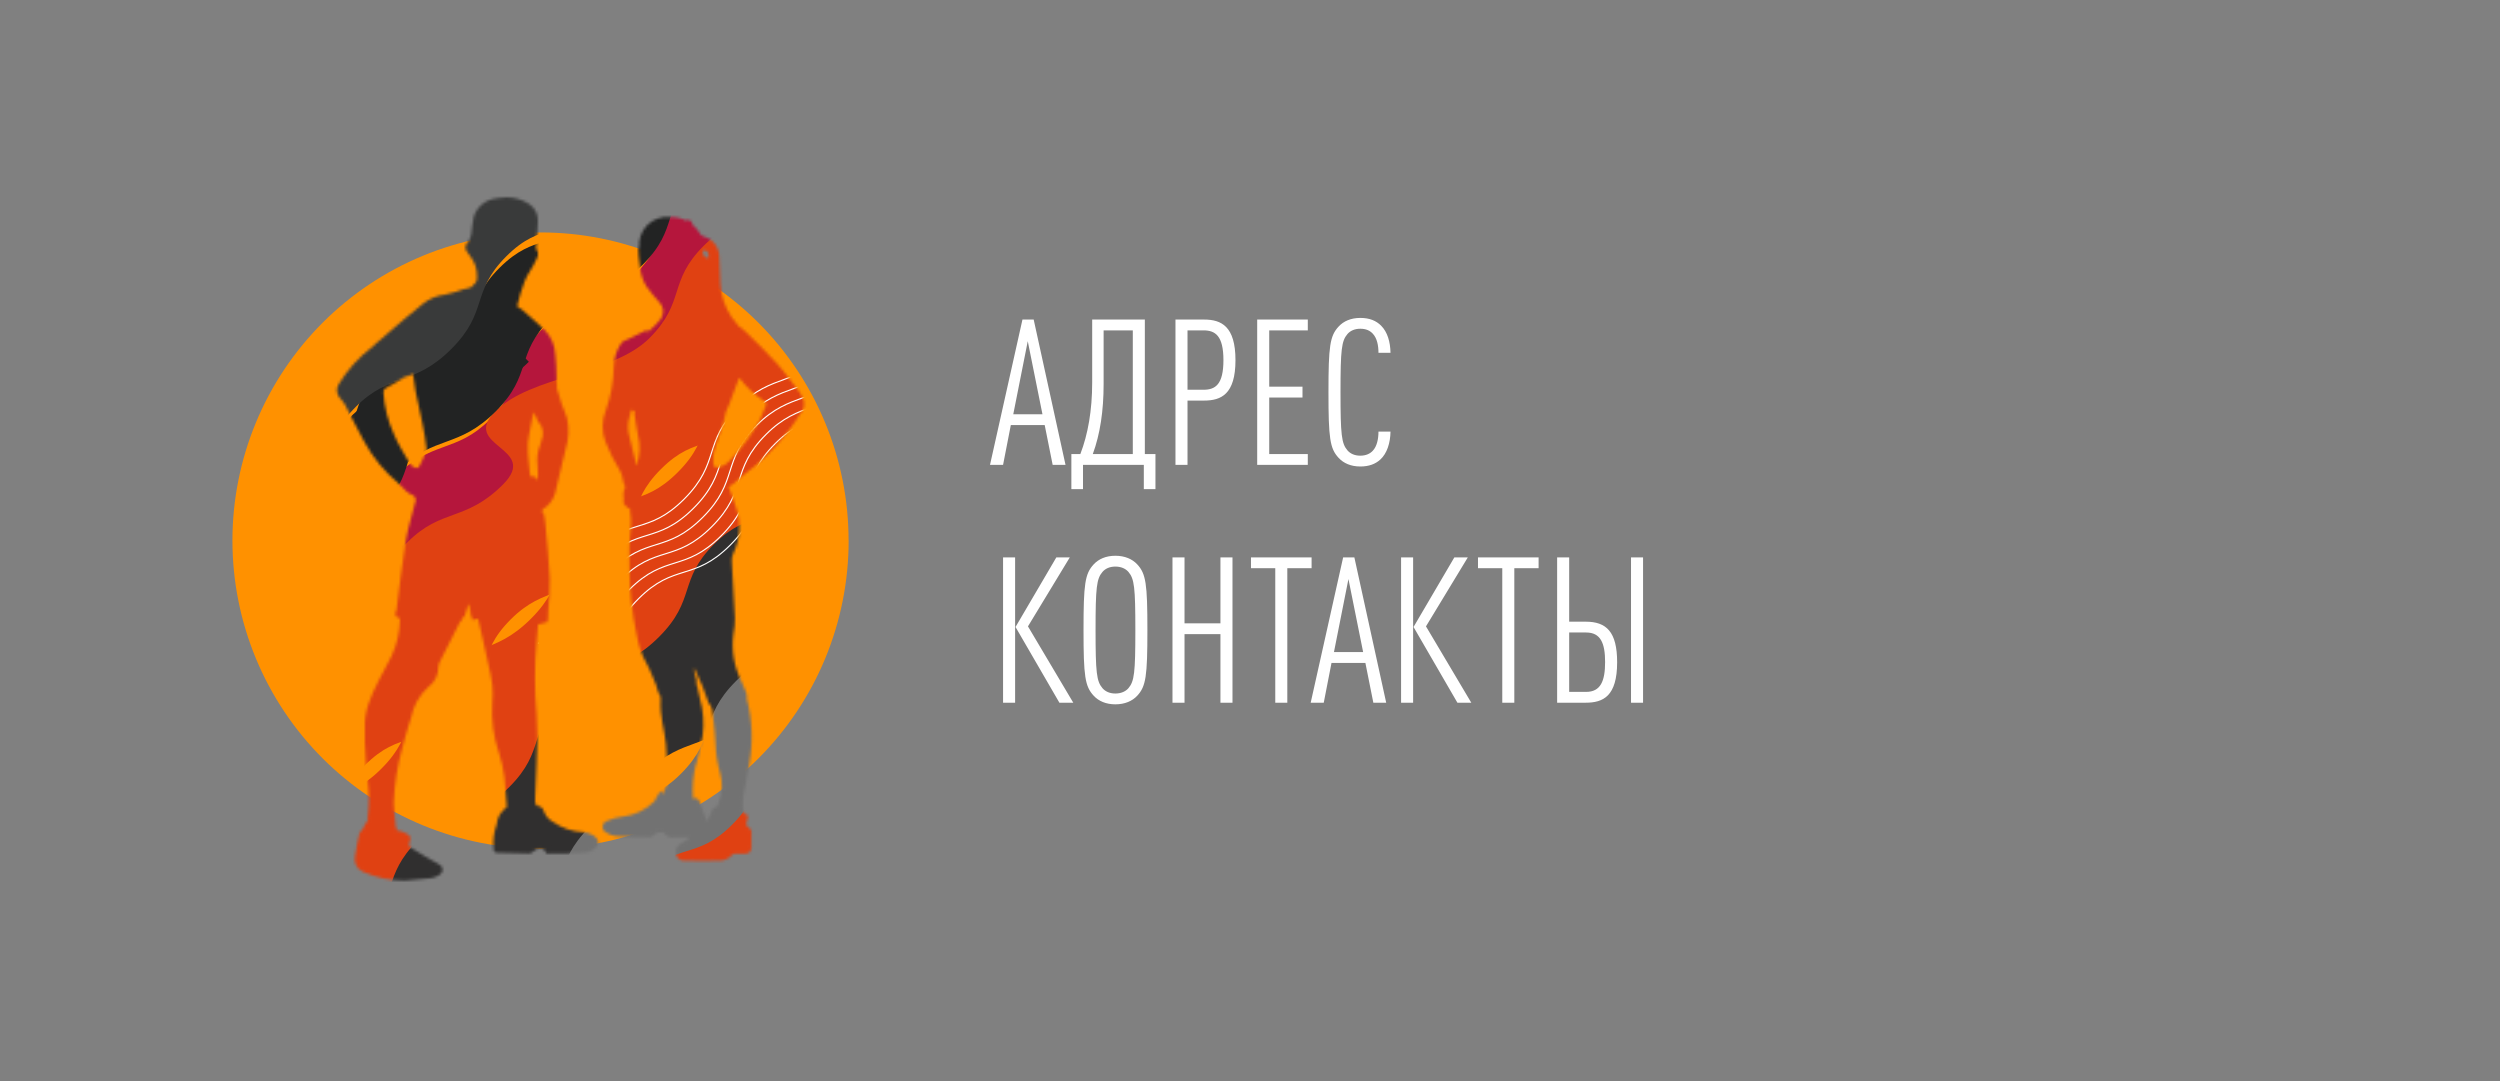 <?xml version="1.0" encoding="UTF-8"?> <svg xmlns="http://www.w3.org/2000/svg" width="925" height="400" viewBox="0 0 925 400" fill="none"><rect x="0" y="0" width="925" height="400" fill="#808080" stroke="none"/> <g clip-path="url(#clip0_21_190)"> <path d="M314 200.012C314 214.983 311.052 229.808 305.324 243.639C299.596 257.47 291.2 270.037 280.616 280.622C270.032 291.208 257.467 299.603 243.639 305.33C229.811 311.057 214.991 314.003 200.025 314C185.055 314.006 170.231 311.063 156.399 305.338C142.567 299.613 129.997 291.218 119.409 280.633C108.82 270.048 100.42 257.48 94.688 243.647C88.955 229.814 86.003 214.987 86 200.012C86 185.038 88.949 170.21 94.678 156.376C100.408 142.542 108.805 129.972 119.391 119.385C129.978 108.797 142.545 100.4 156.376 94.672C170.207 88.943 185.03 85.997 200 86C230.228 86 259.218 98.012 280.593 119.393C301.967 140.775 313.975 169.774 313.975 200.012" fill="#FF9100"></path> <mask id="mask0_21_190" style="mask-type:luminance" maskUnits="userSpaceOnUse" x="124" y="73" width="174" height="253"> <path d="M257.658 282.658C258.494 279.15 259.328 275.671 259.969 272.136C260.555 267.577 260.214 262.948 258.967 258.524C258.716 257.327 258.466 256.13 258.159 254.85C258.113 254.294 257.952 253.754 257.686 253.263C257.836 252.155 257.672 251.027 257.213 250.007C256.893 249.048 256.77 248.035 256.851 247.028C259.016 251.452 260.876 256.018 262.418 260.695H262.892C262.92 261.215 263.093 261.717 263.392 262.143C263.643 263.896 263.921 265.567 264.088 267.292C264.367 269.853 264.645 272.414 264.756 275.031C264.877 278.798 265.456 282.537 266.482 286.165C267.441 289.624 267.276 293.3 266.009 296.659C265.675 297.633 265.647 298.802 264.116 298.913C263.726 298.913 263.42 299.943 263.142 300.528C262.641 301.586 262.168 302.699 261.611 303.952C260.637 301.335 259.774 299.025 258.827 296.687C258.78 296.433 258.673 296.194 258.515 295.989C258.357 295.784 258.154 295.619 257.92 295.508C257.687 295.397 257.431 295.342 257.173 295.349C256.914 295.355 256.661 295.423 256.434 295.545C256.082 291.191 256.449 286.809 257.519 282.574M235.251 171.232C234.499 168.143 233.831 165.053 232.996 162.047C232.146 159.376 232.146 156.506 232.996 153.835C233.28 153.166 233.422 152.446 233.414 151.72L234.11 151.859C234.405 151.843 234.697 151.921 234.945 152.082C234.8 152.274 234.722 152.509 234.722 152.75C235.028 155.533 235.585 158.317 236.03 160.961C237.047 164.685 236.842 168.636 235.446 172.235C235.269 171.891 235.111 171.538 234.973 171.177M263.977 171.845C263.677 169.595 263.954 167.305 264.784 165.192C265.786 162.409 266.705 159.625 267.568 156.674C267.957 155.283 268.236 153.891 268.57 152.36C269.06 151.471 269.47 150.539 269.795 149.576C270.992 146.32 272.189 143.119 273.413 139.918C273.497 139.906 273.581 139.906 273.664 139.918C276.19 143.275 279.29 146.159 282.822 148.435C282.98 148.537 283.116 148.669 283.223 148.823C283.329 148.978 283.404 149.152 283.443 149.336C283.482 149.52 283.484 149.71 283.449 149.894C283.414 150.079 283.343 150.255 283.239 150.411C282.627 152.082 281.931 153.752 281.179 155.311C278.194 160.915 274.395 166.046 269.906 170.536C268.792 171.824 267.25 172.665 265.564 172.903H265.063C264.311 172.903 264.033 172.513 263.921 171.678M260.108 92.57C261.834 92.57 262.557 93.683 262.029 95.659C260.665 94.963 259.579 94.267 260.108 92.57ZM236.142 91.595C236.142 93.766 236.448 95.91 236.726 98.081C236.873 100.866 237.705 103.572 239.148 105.958C240.668 108.026 242.294 110.015 244.019 111.915C244.739 112.632 245.202 113.565 245.338 114.571C245.474 115.578 245.274 116.601 244.771 117.482C244.771 117.649 244.576 117.872 244.437 118.067C243.097 119.759 241.575 121.299 239.899 122.66L238.87 123.495C239.287 122.938 239.677 122.381 240.094 121.769C236.726 123.355 233.692 124.775 230.686 126.25C230.222 126.518 229.845 126.915 229.6 127.392C228.043 129.832 227.187 132.653 227.123 135.547C227.012 141.168 225.987 146.734 224.089 152.026C222.601 155.733 222.601 159.871 224.089 163.578C225.501 167.214 227.253 170.709 229.322 174.016C230.602 175.964 230.24 178.275 231.382 180.195C231.382 180.362 231.215 180.641 231.103 180.836C230.185 182.506 231.103 184.315 230.714 186.041C230.714 186.514 231.66 187.238 232.217 187.822C232.509 188.044 232.827 188.231 233.163 188.379C233.121 188.786 233.121 189.197 233.163 189.604C234.026 194.057 232.829 198.483 232.857 202.937C232.857 209.116 232.857 215.324 233.497 221.475C233.982 226.34 234.744 231.172 235.78 235.95C236.389 239.251 237.536 242.429 239.176 245.358C240.595 247.863 241.514 250.647 242.711 253.319C243.268 254.599 243.295 256.242 244.269 257.327C244.269 257.578 244.27 257.856 244.437 258.19C244.368 258.511 244.368 258.843 244.437 259.164C244.13 264.732 245.828 269.853 246.385 275.226C246.803 279.874 246.886 284.523 247.053 289.143C246.928 289.953 246.665 290.734 246.274 291.454C245.912 292.372 245.439 293.319 245.077 294.042C245.077 294.042 244.91 293.402 244.799 292.929L244.325 292.734L242.711 295.351C242.488 295.768 242.405 296.325 242.043 296.575C238.933 299.636 234.904 301.592 230.575 302.142C228.506 302.358 226.486 302.903 224.59 303.757C224.151 303.888 223.762 304.148 223.473 304.503C223.184 304.859 223.009 305.293 222.97 305.749C222.931 306.206 223.029 306.663 223.254 307.062C223.478 307.462 223.818 307.784 224.228 307.988C225.313 308.74 226.564 309.218 227.874 309.38C232.105 309.658 236.225 309.686 240.568 309.714C241.086 309.646 241.556 309.376 241.876 308.962C242.739 307.904 245.327 307.459 245.995 308.544C246.34 309.039 246.82 309.423 247.379 309.651C247.937 309.878 248.549 309.938 249.141 309.825H254.847C254.87 309.973 254.87 310.123 254.847 310.27C253.956 310.855 253.093 311.495 252.064 312.052C251.368 312.373 250.798 312.917 250.445 313.597C250.093 314.277 249.977 315.056 250.115 315.81C250.139 316.183 250.239 316.548 250.407 316.882C250.576 317.216 250.81 317.513 251.095 317.755C251.381 317.997 251.713 318.178 252.071 318.289C252.428 318.399 252.805 318.436 253.177 318.398C257.742 318.398 262.307 318.593 266.844 318.398C268.196 318.286 269.466 317.705 270.435 316.756C270.654 316.442 270.953 316.192 271.3 316.031C271.647 315.869 272.03 315.803 272.411 315.837C273.58 315.837 274.721 315.837 275.918 315.837C277.115 315.837 277.978 314.947 278.034 313.694C278.034 311.718 278.034 309.658 278.034 307.654C277.993 307.242 277.794 306.863 277.477 306.596C275.974 305.427 275.863 305.121 276.531 303.2C277.004 302.059 276.531 301.307 275.362 300.723C275.362 301.586 275.584 302.282 275.696 302.922C274.776 300.025 274.585 296.947 275.139 293.959C275.807 290.173 276.587 286.36 277.255 282.518C278.681 274.585 278.368 266.436 276.336 258.636C276.445 257.799 276.35 256.949 276.058 256.158C275.417 254.627 274.777 253.152 274.137 251.649C271.56 246.406 270.592 240.517 271.353 234.725C271.748 232.746 271.935 230.731 271.91 228.713C271.604 221.67 271.103 214.628 270.741 207.585C270.694 206.626 270.885 205.67 271.298 204.802C273.822 199.663 274.251 193.745 272.495 188.296C271.715 185.512 270.546 182.728 269.544 180.112C270.101 179.75 270.797 179.416 271.437 178.915C272.996 177.635 274.387 176.131 276.002 175.046C284.02 169.021 290.845 161.554 296.127 153.028C296.845 152.261 297.314 151.296 297.473 150.257C297.632 149.219 297.474 148.157 297.018 147.21C296.667 146.432 296.248 145.687 295.765 144.984C292.981 141.504 290.56 137.941 287.609 134.657C283.852 130.537 279.871 126.584 275.863 122.715C275 121.895 274.069 121.15 273.079 120.488C272.438 119.434 271.682 118.454 270.825 117.566L270.574 117.148C268.188 113.547 266.796 109.38 266.538 105.068C266.371 101.755 266.26 98.443 266.121 95.13C266.148 93.391 265.593 91.693 264.544 90.306C263.494 88.919 262.011 87.923 260.331 87.476C259.852 87.349 259.431 87.064 259.134 86.668C258.076 84.745 256.521 83.141 254.63 82.024C252.74 80.908 250.584 80.32 248.389 80.322H247.693C246.17 80.183 244.634 80.386 243.199 80.916C241.764 81.446 240.465 82.29 239.398 83.387C238.331 84.483 237.522 85.804 237.031 87.253C236.54 88.703 236.379 90.243 236.559 91.762M256.044 84.442C256.601 82.465 255.849 81.296 254.123 81.296C253.567 83.05 254.68 83.773 256.044 84.442ZM196.059 176.02C196.059 175.853 196.059 175.63 196.059 175.436C195.892 174.127 195.752 172.791 195.669 171.483C195.35 168.954 195.238 166.403 195.335 163.856C195.669 160.265 196.699 156.758 197.228 153.167C197.212 152.954 197.212 152.74 197.228 152.527C197.543 153.06 197.906 153.563 198.313 154.03C198.443 154.681 198.688 155.303 199.037 155.867C199.954 156.775 200.571 157.942 200.805 159.211C201.038 160.48 200.878 161.79 200.345 162.965C200.07 163.638 199.865 164.338 199.733 165.053C198.856 167.261 198.559 169.657 198.87 172.012C199.01 173.194 199.065 174.385 199.037 175.575C198.943 176.272 198.794 176.961 198.592 177.634L196.949 175.797H196.643C196.643 176.131 196.838 176.465 196.921 176.772L195.975 175.909M152.663 172.541C152.217 172.23 151.839 171.832 151.55 171.372C149.574 167.976 147.486 164.691 145.983 161.184C143.58 156.068 142.172 150.542 141.835 144.9C141.88 144.645 141.977 144.401 142.121 144.186C142.265 143.97 142.452 143.787 142.67 143.647C145.148 142.172 147.625 140.864 150.075 139.277H150.464C151.292 139.056 152.08 138.709 152.802 138.247C153.109 140.446 153.387 142.618 153.777 144.789C154.5 148.519 155.336 152.249 156.143 155.923C156.909 159.359 157.486 162.834 157.869 166.333C157.369 167.198 157.012 168.138 156.811 169.117C156.338 170.035 155.892 170.898 155.475 171.9C155.057 172.902 154.584 173.153 153.999 173.153C153.56 173.107 153.144 172.933 152.802 172.652M183.7 73.391C181.815 73.564 180.021 74.283 178.538 75.46C177.055 76.636 175.947 78.22 175.349 80.016C174.907 82.224 174.582 84.454 174.375 86.696C174.197 87.765 173.767 88.776 173.122 89.647C172.651 90.039 172.342 90.591 172.255 91.198C172.167 91.805 172.308 92.422 172.649 92.931C173.086 93.696 173.599 94.414 174.18 95.075C175.714 97.088 176.527 99.558 176.49 102.089C176.621 102.808 176.519 103.549 176.198 104.205C175.878 104.861 175.356 105.397 174.709 105.736C174.814 105.792 174.909 105.868 174.987 105.958C174.43 106.153 173.902 106.404 173.373 106.626C172.753 106.657 172.141 106.789 171.563 107.016C169.267 107.858 166.914 108.537 164.521 109.048C161.696 109.378 159.013 110.464 156.755 112.193C154.417 114.142 151.967 116.007 149.629 118.039C146.344 120.822 143.06 123.606 139.692 126.612C139.056 127.031 138.507 127.57 138.078 128.199L137.493 128.561C132.659 132.306 128.546 136.899 125.357 142.117C124.853 142.87 124.611 143.768 124.666 144.673C124.721 145.578 125.071 146.44 125.663 147.127C126.425 147.94 127.105 148.826 127.695 149.771C130.144 154.42 132.371 159.208 134.932 163.689C138.071 169.399 142.243 174.477 147.235 178.664C148.349 179.583 149.212 180.78 150.297 181.726C151.087 182.474 152.04 183.027 153.081 183.341C153.359 183.87 153.638 184.426 153.944 184.927C153.836 185.159 153.752 185.402 153.693 185.651C152.469 190.578 150.91 195.421 150.102 200.376C148.766 208.504 147.875 216.688 146.818 224.871C146.834 225.038 146.834 225.206 146.818 225.372C146.066 226.875 145.927 228.156 147.486 228.629L147.959 228.768C147.959 229.019 147.959 229.269 147.959 229.575C147.862 234.153 146.799 238.658 144.841 242.797C143.311 245.943 141.501 249.005 139.942 252.15C137.159 257.717 134.626 263.284 134.988 269.714C134.988 271.329 134.988 272.915 134.988 274.557C135.294 279.317 135.405 284.105 136.045 288.837C136.658 293.307 136.658 297.839 136.045 302.309C136.02 302.736 136.02 303.163 136.045 303.59C135.232 304.665 134.567 305.844 134.069 307.097C133.679 307.403 133.151 307.709 133.067 308.127C132.346 311.027 131.779 313.963 131.369 316.923C131.138 318.029 131.286 319.181 131.792 320.191C132.297 321.202 133.129 322.012 134.153 322.49C139.04 324.707 144.346 325.846 149.713 325.83C152.496 325.58 155.28 325.413 158.23 325.051C159.905 325.033 161.532 324.488 162.879 323.492C163.175 323.276 163.41 322.988 163.561 322.654C163.712 322.32 163.773 321.953 163.739 321.588C163.706 321.223 163.578 320.873 163.369 320.573C163.159 320.272 162.875 320.031 162.545 319.874C158.833 317.814 155.243 315.689 151.772 313.499C151.582 313.305 151.446 313.063 151.377 312.8C151.309 312.536 151.311 312.259 151.383 311.996C152.218 310.242 152.051 309.38 150.409 308.433C149.296 307.804 148.08 307.38 146.818 307.181C146.809 306.53 146.647 305.891 146.345 305.316C146.388 305.058 146.388 304.794 146.345 304.536C145.985 302.054 145.762 299.555 145.677 297.049C145.953 290.167 147.018 283.34 148.85 276.701C149.768 272.915 150.965 269.241 152.079 265.567C152.929 261.166 155.185 257.161 158.509 254.154C159.67 253.313 160.609 252.202 161.244 250.917C161.88 249.632 162.192 248.211 162.155 246.778C162.176 246.279 162.289 245.788 162.489 245.33C163.881 242.547 165.273 239.763 166.72 236.98C168.167 234.196 169.17 232.192 170.422 229.631H170.951C170.951 229.186 171.202 228.824 171.313 228.378C171.562 228.278 171.775 228.104 171.924 227.881C172.073 227.658 172.151 227.394 172.148 227.126C172.424 225.971 172.778 224.837 173.206 223.73H173.568C173.735 224.509 173.874 225.317 174.041 226.068L174.291 227.961H174.486C174.486 228.434 174.709 228.935 174.82 229.408C175.49 229.147 176.192 228.978 176.908 228.907C178.188 234.474 179.469 240.042 180.638 245.442C181.298 248.102 181.809 250.797 182.169 253.514C182.378 255.717 182.378 257.935 182.169 260.139C181.752 266.383 182.585 272.647 184.618 278.566C185.561 281.506 186.241 284.524 186.65 287.584C187.124 291.203 187.123 294.905 187.541 298.552C186.425 299.406 185.48 300.464 184.757 301.669C184.215 302.717 183.884 303.862 183.783 305.037C182.707 307.943 182.316 311.058 182.642 314.139C182.642 315.03 183.032 315.448 183.95 315.503C187.959 315.503 191.911 315.726 195.919 315.782C196.535 315.694 197.098 315.388 197.506 314.919C198.536 313.75 200.986 313.499 201.654 314.919C202.322 316.338 202.767 315.837 203.518 315.81C207.722 315.81 211.869 315.81 216.072 315.531C217.225 315.502 218.349 315.165 219.329 314.557C221.556 313.026 222.447 310.91 219.329 308.99C218.27 308.384 217.093 308.014 215.877 307.904C211.743 307.73 207.749 306.357 204.381 303.952C202.926 303.138 201.818 301.822 201.264 300.25C201.138 299.726 200.864 299.251 200.474 298.88C200.083 298.51 199.594 298.26 199.065 298.162C199.07 298.264 199.07 298.366 199.065 298.468C198.666 298.12 198.32 297.717 198.035 297.271C198.035 296.492 198.035 295.685 198.035 294.877C198.258 290.758 198.453 286.527 198.536 282.491C198.912 276.456 198.912 270.404 198.536 264.37C197.757 255.349 197.757 246.278 198.536 237.258C198.675 235.226 198.898 233.194 199.065 231.079C200.262 230.8 201.431 230.438 202.572 230.132C202.766 228.871 202.85 227.595 202.823 226.319C203.24 222.241 203.435 218.143 203.407 214.043C203.129 207.251 202.377 200.46 201.765 193.668C201.765 192.192 201.264 190.884 200.986 189.325L200.123 189.576C200.373 189.186 200.652 188.824 200.902 188.379C203.037 187.076 204.621 185.036 205.356 182.645C206.608 177.217 207.944 171.845 209.225 166.389C210.432 162.628 210.633 158.617 209.809 154.754C209.253 152.889 208.362 151.107 207.722 149.187C207.304 148.018 206.998 146.793 206.581 145.457C206.541 144.96 206.357 144.486 206.052 144.093C206.119 143.023 206.063 141.949 205.885 140.892C205.885 140.363 205.885 139.806 205.885 139.277C205.885 136.494 205.718 133.961 205.467 131.316C205.336 127.752 203.841 124.374 201.292 121.88C198.508 119.097 195.363 116.591 192.357 113.891C192.29 114.04 192.205 114.18 192.106 114.309C191.897 113.897 191.664 113.498 191.41 113.112C191.41 113.112 191.41 112.945 191.41 112.917C192.126 109.85 193.056 106.836 194.194 103.899C195.168 101.393 196.977 99.25 198.035 96.828C198.731 95.409 199.761 93.85 198.397 92.208C198.202 92.013 198.397 91.54 198.397 91.233C198.592 88.06 198.953 84.943 199.009 81.797C199.073 80.56 198.812 79.328 198.25 78.224C197.688 77.12 196.846 76.183 195.808 75.506C193.332 73.868 190.427 72.996 187.458 73.001C186.459 72.989 185.462 73.073 184.479 73.252" fill="white"></path> </mask> <g mask="url(#mask0_21_190)"> <path d="M36.617 285.524C50.535 271.607 59.053 277.452 71.634 264.843C84.967 251.537 77.786 244.606 91.732 230.661C105.677 216.715 112.33 224.147 125.663 210.842C138.996 197.537 132.121 190.411 145.983 176.549C159.845 162.687 168.641 167.836 181.25 155.255C194.583 141.922 187.402 134.99 201.32 121.073C215.237 107.155 221.945 114.559 235.251 101.226C248.556 87.893 242.182 80.767 266.343 55.242L285.216 74.114C261.054 99.639 267.457 106.793 254.151 120.099C240.846 133.404 233.775 126.389 220.22 139.945C206.664 153.501 213.456 160.794 200.123 174.127C187.541 186.709 178.745 181.559 164.883 195.421C151.021 209.283 157.868 216.381 144.535 229.714C131.202 243.048 124.16 235.977 110.604 249.561C97.048 263.145 103.84 270.41 90.534 283.743C77.925 296.325 69.407 290.479 55.49 304.397L36.617 285.524Z" fill="#B5163C"></path> <mask id="mask1_21_190" style="mask-type:luminance" maskUnits="userSpaceOnUse" x="173" y="220" width="239" height="238"> <path d="M411.338 220.529H173.679V457.353H411.338V220.529Z" fill="white"></path> </mask> <g mask="url(#mask1_21_190)"> <path d="M173.679 438.48C187.597 424.563 196.114 430.408 208.724 417.799C222.057 404.465 214.876 397.562 228.793 383.617C242.711 369.671 249.419 377.103 262.724 363.798C276.03 350.493 269.21 343.367 283.072 329.505C296.934 315.643 305.73 320.792 318.34 308.183C331.645 294.878 324.491 287.946 338.409 274.029C352.327 260.111 359.007 267.515 372.34 254.182C385.674 240.849 379.244 233.723 392.465 220.529L411.338 239.401C398.144 252.595 404.546 259.749 391.213 273.054C377.88 286.36 370.865 279.345 357.282 292.901C343.698 306.457 350.517 313.75 337.212 327.083C324.603 339.665 315.807 334.515 301.945 348.377C288.083 362.239 294.93 369.337 281.625 382.67C268.32 396.004 261.249 388.933 247.693 402.517C234.137 416.101 240.929 423.366 227.596 436.671C215.015 449.281 206.497 443.435 192.579 457.353L173.679 438.48Z" fill="#E4CE86"></path> </g> <mask id="mask2_21_190" style="mask-type:luminance" maskUnits="userSpaceOnUse" x="-107" y="129" width="238" height="238"> <path d="M130.813 129.869H-106.846V366.693H130.813V129.869Z" fill="white"></path> </mask> <g mask="url(#mask2_21_190)"> <path d="M130.812 148.769C116.895 162.687 108.377 156.841 95.768 169.423C82.462 182.756 89.616 189.687 75.698 203.605C61.781 217.523 55.072 210.118 41.767 223.452C28.462 236.785 35.282 243.855 21.419 257.745C7.557 271.635 -1.239 266.429 -13.82 279.039C-27.154 292.344 -19.972 299.275 -33.917 313.221C-47.863 327.166 -54.516 319.734 -67.849 333.04C-81.182 346.345 -74.752 353.499 -87.946 366.72L-106.846 347.82C-93.625 334.626 -100.054 327.5 -86.721 314.167C-73.388 300.834 -66.346 307.904 -52.79 294.321C-39.234 280.737 -46.026 273.472 -32.721 260.166C-20.111 247.557 -11.315 252.707 2.547 238.845C16.409 224.983 9.562 217.884 22.867 204.551C36.172 191.218 43.242 198.288 56.798 184.732C70.354 171.177 63.562 163.884 76.895 150.551C89.477 137.941 97.995 143.814 111.94 129.869L130.812 148.769Z" fill="#4F4F4F"></path> </g> <path d="M145.565 410.478C159.483 396.561 168.028 402.406 180.61 389.796C193.943 376.491 186.762 369.56 200.707 355.615C214.653 341.669 221.305 349.101 234.639 335.796C247.972 322.49 241.096 315.365 254.959 301.503C268.821 287.64 277.616 292.79 290.226 280.208C303.531 266.875 296.378 259.944 310.295 246.027C324.213 232.109 330.921 239.513 344.227 226.18C357.532 212.847 351.13 205.721 375.291 180.196L394.191 199.068C370.03 224.593 376.432 231.747 363.127 245.052C349.822 258.358 342.751 251.343 329.167 264.899C315.584 278.455 322.431 285.748 309.098 299.081C296.489 311.662 287.693 306.513 273.831 320.375C259.969 334.237 266.816 341.335 253.511 354.668C240.206 368.001 233.135 360.931 219.579 374.515C206.024 388.099 212.816 395.364 199.482 408.669C186.901 421.278 178.383 415.433 164.466 429.351L145.565 410.478Z" fill="#E04112"></path> <path d="M335.709 128.839C310.824 152.806 302.307 146.96 289.725 159.458C276.392 172.791 283.545 179.722 269.628 193.64C255.71 207.558 249.029 200.154 235.696 213.487C222.363 226.82 229.238 233.918 215.376 247.78C201.514 261.642 192.691 256.492 180.109 269.074C166.776 282.407 173.957 289.31 160.012 303.256C146.066 317.202 139.414 309.769 126.08 323.103C112.747 336.436 119.177 343.562 105.983 356.756L87.111 337.883C100.305 324.661 93.875 317.536 107.208 304.202C120.541 290.869 127.584 297.939 141.139 284.384C154.695 270.828 147.903 263.507 161.237 250.202C173.818 237.592 182.614 242.77 196.476 228.908C210.338 215.046 203.491 207.92 216.824 194.614C230.157 181.309 237.172 188.324 250.755 174.768C264.339 161.212 257.519 153.919 270.825 140.586C283.434 128.004 291.952 133.85 316.837 109.967L335.709 128.839Z" fill="#E04112"></path> <path d="M344.588 88.923C319.704 112.917 311.186 107.044 298.604 119.542C285.271 132.875 292.453 139.778 278.507 153.724C264.562 167.669 257.909 160.237 244.576 173.543C231.242 186.848 238.118 193.974 224.256 207.836C210.394 221.698 201.598 216.548 188.988 229.158C175.655 242.463 182.837 249.394 168.919 263.312C155.001 277.23 148.293 269.825 134.988 283.158C121.682 296.492 128.057 303.618 114.863 316.812L85.775 290.117C98.969 276.896 92.567 269.77 105.9 256.437C119.233 243.103 126.247 250.174 139.831 236.618C153.415 223.062 146.567 215.741 159.9 202.436C172.51 189.826 181.306 195.004 195.168 181.142C209.03 167.28 202.182 160.154 215.488 146.848C228.793 133.543 235.863 140.558 249.419 127.002C262.975 113.446 256.183 106.153 269.516 92.82C282.098 80.238 290.616 86.084 315.5 62.201L344.588 88.923Z" fill="#E04112"></path> <g style="mix-blend-mode:multiply"> <mask id="mask3_21_190" style="mask-type:luminance" maskUnits="userSpaceOnUse" x="90" y="144" width="250" height="248"> <path d="M339.467 144.205H90.869V391.077H339.467V144.205Z" fill="white"></path> </mask> <g mask="url(#mask3_21_190)"> <path d="M339.495 163.077C314.61 187.043 306.092 181.198 293.483 193.696C280.177 207.001 287.331 213.932 273.413 227.85C259.496 241.767 252.787 234.363 239.482 247.696C226.177 261.03 233.024 268.128 219.134 281.99C205.244 295.852 196.476 290.702 183.895 303.284C170.561 316.617 177.743 323.548 163.798 337.466C149.852 351.383 143.199 343.979 129.866 357.312C116.533 370.646 122.963 377.771 109.769 390.965L90.868 372.093C104.09 358.871 97.66 351.745 110.993 338.412C124.327 325.079 131.369 332.149 144.925 318.593C158.481 305.037 151.689 297.717 164.994 284.411C177.604 271.802 186.4 276.979 200.262 263.117C214.124 249.255 207.276 242.129 220.582 228.824C233.887 215.519 240.957 222.533 254.541 208.977C268.125 195.422 261.277 188.129 274.61 174.795C287.192 162.214 295.709 168.059 320.594 144.177L339.495 163.077Z" fill="#E04112"></path> </g> </g> <g style="mix-blend-mode:multiply"> <mask id="mask4_21_190" style="mask-type:luminance" maskUnits="userSpaceOnUse" x="92" y="125" width="250" height="248"> <path d="M341.248 125.165H92.65V372.037H341.248V125.165Z" fill="white"></path> </mask> <g mask="url(#mask4_21_190)"> <path d="M341.248 144.037C316.364 168.031 307.846 162.158 295.236 174.656C281.931 187.989 289.085 194.893 275.167 208.838C261.249 222.784 254.569 215.352 241.236 228.657C227.902 241.962 234.778 249.088 220.916 262.95C207.054 276.812 198.23 271.663 185.648 284.272C172.315 297.577 179.497 304.508 165.551 318.426C151.606 332.344 144.953 324.94 131.62 338.273C118.287 351.606 124.717 358.732 111.523 371.926L92.65 353.053C105.844 339.859 99.414 332.706 112.747 319.4C126.08 306.095 133.123 313.11 146.679 299.554C160.235 285.998 153.443 278.705 166.776 265.372C179.357 252.79 188.154 257.94 202.016 244.078C215.878 230.216 209.03 223.118 222.363 209.784C235.696 196.451 242.711 203.521 256.295 189.938C269.878 176.354 263.059 169.089 276.364 155.784C288.973 143.174 297.491 149.02 322.376 125.165L341.248 144.037Z" fill="#E04112"></path> </g> </g> <g style="mix-blend-mode:multiply"> <mask id="mask5_21_190" style="mask-type:luminance" maskUnits="userSpaceOnUse" x="76" y="60" width="250" height="248"> <path d="M325.299 60.364H76.701V307.236H325.299V60.364Z" fill="white"></path> </mask> <g mask="url(#mask5_21_190)"> <path d="M325.326 79.237C300.441 103.203 291.924 97.358 279.315 109.856C266.009 123.161 273.163 130.092 259.245 144.01C245.327 157.927 238.619 150.523 225.314 163.856C212.009 177.19 218.828 184.288 204.966 198.15C191.104 212.012 182.308 206.862 169.727 219.444C156.393 232.777 163.547 239.708 149.629 253.626C135.711 267.543 129.031 260.139 115.698 273.472C102.365 286.805 108.795 293.931 95.573 307.125L76.701 288.253C89.894 275.031 83.492 267.905 96.826 254.572C110.159 241.239 117.173 248.309 130.757 234.753C144.341 221.197 137.521 213.877 150.826 200.571C163.436 187.962 172.232 193.139 186.094 179.277C199.956 165.415 170.061 165.359 183.31 152.138C196.56 138.916 226.706 138.693 240.261 125.137C253.817 111.581 247.025 104.289 260.359 90.955C272.94 78.374 281.458 84.219 306.343 60.336L325.326 79.237Z" fill="#E04112"></path> </g> </g> <path d="M384.644 154.921C370.726 168.838 362.208 162.993 349.627 175.602C336.294 188.908 343.447 195.839 329.529 209.784C315.612 223.73 308.931 216.298 295.598 229.603C282.265 242.908 289.14 250.034 275.278 263.896C261.416 277.758 252.592 272.609 240.011 285.19C226.678 298.523 233.859 305.454 219.941 319.372C206.024 333.29 199.315 325.886 185.982 339.219C172.649 352.552 179.079 359.678 165.885 372.872L147.013 353.999C160.207 340.805 153.777 333.652 167.11 320.319C180.443 306.985 187.485 314.056 201.041 300.5C214.597 286.944 207.805 279.651 221.138 266.318C233.72 253.736 242.516 258.886 256.378 245.024C270.24 231.162 263.392 224.064 276.726 210.73C290.059 197.397 297.073 204.44 310.657 190.884C324.241 177.328 317.421 170.035 330.726 156.702C343.336 144.12 351.853 149.966 365.771 136.048L384.644 154.921Z" fill="#302F2F"></path> <path d="M372.09 145.568C358.172 159.486 349.655 153.641 337.045 166.25C323.74 179.583 330.893 186.486 316.976 200.432C303.058 214.378 296.378 206.946 283.044 220.251C269.711 233.556 276.586 240.682 262.697 254.544C248.807 268.406 240.039 263.257 227.457 275.866C214.124 289.171 221.305 296.102 207.36 310.02C193.414 323.938 186.762 316.534 173.428 329.867C160.095 343.2 166.525 350.326 153.331 363.52L134.431 344.647C147.653 331.453 141.223 324.3 154.556 310.994C167.889 297.689 174.932 304.704 188.488 291.148C202.043 277.592 195.251 270.299 208.585 256.966C221.166 244.384 229.962 249.534 243.824 235.672C257.686 221.81 250.839 214.712 264.172 201.378C277.505 188.045 284.52 195.116 298.103 181.532C311.687 167.948 304.867 160.683 318.173 147.378C330.782 134.768 339.3 140.614 353.217 126.696L372.09 145.568Z" fill="#302F2F"></path> <path d="M292.787 43.273C278.869 57.191 270.324 51.346 257.742 63.955C244.409 77.26 251.59 84.191 237.645 98.109C223.699 112.027 217.047 104.623 203.713 117.956C190.38 131.289 197.255 138.387 183.393 152.249C169.531 166.111 160.736 160.961 148.126 173.543C134.821 186.876 141.974 193.807 128.057 207.725C114.139 221.643 107.431 214.238 94.125 227.572C80.82 240.905 87.194 248.031 74 261.225L55.128 242.352C68.322 229.13 61.92 222.005 75.225 208.671C88.53 195.338 95.601 202.408 109.157 188.852C122.712 175.297 115.92 167.976 129.254 154.671C141.835 142.061 150.631 147.239 164.521 133.377C178.411 119.514 171.508 112.389 184.841 99.083C198.174 85.778 205.217 92.793 218.772 79.237C232.328 65.681 225.536 58.388 238.842 45.055C251.451 32.473 259.969 38.319 273.886 24.401L292.787 43.273Z" fill="#222323"></path> <path d="M195.669 133.85C181.751 147.767 173.234 141.95 160.624 154.531C147.319 167.865 154.472 174.768 140.555 188.713C126.637 202.659 119.929 195.227 106.623 208.56C93.318 221.893 100.165 228.963 86.276 242.825C72.386 256.687 63.618 251.538 51.036 264.147C37.703 277.453 44.884 284.384 30.939 298.301C16.993 312.219 10.341 304.843 -2.992 318.148C-16.326 331.453 -9.896 338.607 -23.09 351.801L-41.99 332.929C-28.768 319.735 -35.198 312.581 -21.865 299.276C-8.532 285.97 -1.489 292.985 12.067 279.429C25.622 265.873 18.831 258.58 32.136 245.247C44.745 232.665 53.541 237.815 67.403 223.953C81.266 210.091 74.418 202.993 87.723 189.66C101.028 176.327 108.099 183.397 121.655 169.813C135.211 156.229 128.419 148.964 141.752 135.659C154.333 123.05 162.851 128.895 176.796 114.977L195.669 133.85Z" fill="#222323"></path> <path d="M276.392 20.142C262.474 34.059 253.956 28.214 241.347 40.823C228.042 54.157 235.195 61.06 221.277 75.005C207.36 88.951 200.652 81.519 187.346 94.824C174.041 108.129 180.86 115.255 166.998 129.117C153.136 142.979 144.341 137.83 131.759 150.411C118.426 163.745 125.607 170.676 111.662 184.593C97.716 198.511 91.064 191.107 77.73 204.44C64.397 217.773 70.827 224.899 57.633 238.093L38.733 219.221C51.955 206.027 45.525 198.873 58.858 185.568C72.191 172.262 79.234 179.277 92.789 165.721C106.345 152.165 99.553 144.872 112.859 131.539C125.468 118.957 134.264 124.107 148.126 110.245C161.988 96.383 155.141 89.285 168.446 75.952C181.751 62.618 188.822 69.689 202.377 56.105C215.933 42.521 209.141 35.256 222.475 21.951C235.056 9.342 243.574 15.187 257.519 1.269L276.392 20.142Z" fill="#393A3A"></path> <g style="mix-blend-mode:multiply"> <mask id="mask6_21_190" style="mask-type:luminance" maskUnits="userSpaceOnUse" x="162" y="130" width="250" height="250"> <path d="M411.588 130.621H162.99V379.775H411.588V130.621Z" fill="white"></path> </mask> <g mask="url(#mask6_21_190)"> <path d="M162.99 360.903C176.908 346.985 185.425 352.803 198.035 340.221C211.34 326.888 204.187 319.985 218.104 306.039C232.022 292.094 238.73 299.526 252.036 286.193C265.341 272.86 258.494 265.789 272.384 251.927C286.273 238.065 295.041 243.215 307.623 230.605C320.956 217.3 313.774 210.369 327.72 196.451C341.666 182.534 348.318 189.91 361.652 176.605C374.985 163.299 368.555 156.146 392.716 130.621L411.588 149.493C387.427 175.018 393.857 182.172 380.524 195.477C367.191 208.782 360.148 201.768 346.592 215.324C333.037 228.88 339.829 236.172 326.523 249.506C313.914 262.087 305.118 256.938 291.256 270.8C277.394 284.662 284.241 291.76 270.936 305.093C257.631 318.426 250.56 311.356 237.004 324.94C223.449 338.523 230.241 345.788 216.907 359.094C204.326 371.703 195.808 365.858 181.863 379.775L162.99 360.903Z" fill="#727272"></path> </g> </g> <path d="M199.121 238.149C212.315 224.955 205.912 217.829 219.218 204.496C232.523 191.163 239.594 198.233 253.149 184.649C266.705 171.066 259.913 163.801 273.246 150.468C285.828 137.886 294.624 143.036 308.486 129.173C322.348 115.311 315.501 108.213 328.834 94.88C342.167 81.547 349.209 88.617 362.765 75.061C376.321 61.506 369.529 54.185 382.834 40.88C395.444 28.27 403.961 34.143 417.879 20.198" stroke="white" stroke-width="0.418" stroke-miterlimit="10"></path> <path d="M202.517 241.573C215.711 228.351 209.308 221.225 222.642 207.892C235.975 194.559 242.989 201.629 256.573 188.073C270.157 174.517 263.337 167.196 276.642 153.891C289.252 141.282 298.048 146.459 311.91 132.597C325.772 118.735 318.925 111.609 332.23 98.304C345.535 84.998 352.605 92.013 366.161 78.457C379.717 64.901 372.925 57.608 386.258 44.275C398.84 31.694 407.358 37.539 421.275 23.621" stroke="white" stroke-width="0.418" stroke-miterlimit="10"></path> <path d="M205.913 244.968C219.134 231.774 212.704 224.621 226.038 211.315C239.371 198.01 246.413 205.025 259.969 191.469C273.525 177.913 266.733 170.62 280.038 157.287C292.648 144.705 301.444 149.855 315.306 135.993C329.168 122.131 322.32 115.033 335.653 101.699C348.987 88.366 356.001 95.437 369.585 81.853C383.168 68.269 376.349 61.004 389.654 47.699C402.263 35.089 410.781 40.935 424.699 27.017" stroke="white" stroke-width="0.418" stroke-miterlimit="10"></path> <path d="M209.336 248.392C222.53 235.17 216.128 228.044 229.434 214.711C242.739 201.378 249.809 208.448 263.365 194.864C276.921 181.281 270.129 174.016 283.462 160.71C296.044 148.101 304.84 153.278 318.729 139.388C332.619 125.499 325.716 118.428 339.049 105.123C352.383 91.818 359.425 98.832 372.981 85.276C386.536 71.721 379.745 64.428 393.05 51.094C405.66 38.513 414.177 44.358 428.095 30.413" stroke="white" stroke-width="0.418" stroke-miterlimit="10"></path> <path d="M212.732 251.788C225.926 238.594 219.524 231.441 232.857 218.135C246.19 204.83 253.205 211.844 266.789 198.289C280.372 184.733 273.553 177.44 286.858 164.107C299.467 151.525 308.264 156.675 322.126 142.813C335.988 128.951 329.14 121.852 342.445 108.519C355.751 95.186 362.821 102.256 376.377 88.673C389.933 75.089 383.141 67.824 396.474 54.491C409.056 41.909 417.573 47.755 431.519 33.837" stroke="white" stroke-width="0.418" stroke-miterlimit="10"></path> <path d="M216.156 255.184C229.35 241.99 222.948 234.864 236.253 221.531C249.558 208.198 256.629 215.24 270.185 201.684C283.74 188.128 276.948 180.836 290.282 167.502C302.863 154.921 311.659 160.07 325.521 146.208C339.383 132.346 332.536 125.248 345.869 111.915C359.202 98.582 366.245 105.652 379.8 92.096C393.356 78.54 386.564 71.22 399.87 57.914C412.479 45.305 420.997 51.15 434.914 37.233" stroke="white" stroke-width="0.418" stroke-miterlimit="10"></path> </g> <path d="M394.242 172H389.484L386.539 157.275H374.004L371.135 172H366.302L378.309 118.235H382.462L394.242 172ZM385.709 153.273L380.272 126.239L374.91 153.273H385.709ZM427.518 180.986H423.214V172H400.711V180.986H396.407V167.998H399.729C402.523 160.749 404.109 151.914 404.109 141.493V118.235H423.591V167.998H427.518V180.986ZM419.136 167.998V122.237H408.338V142.097C408.338 151.989 407.054 160.598 404.336 167.998H419.136ZM457.125 133.262C457.125 145.873 451.839 148.214 445.496 148.214H439.379V172H434.924V118.235H445.496C451.839 118.235 457.125 120.651 457.125 133.262ZM452.67 133.262C452.67 124.201 449.649 122.237 445.269 122.237H439.379V144.211H445.269C449.649 144.211 452.67 142.324 452.67 133.262ZM483.886 172H465.159V118.235H483.886V122.237H469.614V143.079H481.922V147.081H469.614V167.998H483.886V172ZM514.488 159.691C514.412 163.92 513.204 167.771 510.712 170.037C508.9 171.698 506.483 172.604 503.312 172.604C499.838 172.604 497.12 171.396 495.308 169.433C492.061 165.959 491.532 162.183 491.532 145.118C491.532 128.052 492.061 124.276 495.308 120.802C497.12 118.839 499.838 117.631 503.312 117.631C506.786 117.631 509.202 118.688 511.014 120.5C513.355 122.841 514.412 126.466 514.488 130.544H510.033C510.033 127.825 509.504 125.107 507.918 123.445C506.861 122.313 505.426 121.633 503.312 121.633C501.198 121.633 499.612 122.388 498.555 123.596C496.365 126.164 495.987 129.335 495.987 145.118C495.987 160.9 496.365 164.071 498.555 166.639C499.612 167.847 501.198 168.602 503.312 168.602C505.426 168.602 506.937 167.847 507.918 166.79C509.504 165.128 510.033 162.334 510.033 159.691H514.488ZM397.111 260H391.976L375.741 231.985L390.844 206.235H395.827L380.347 231.758L397.111 260ZM375.59 260H371.135V206.235H375.59V260ZM424.538 233.118C424.538 250.183 424.009 253.959 420.762 257.433C418.95 259.396 416.156 260.604 412.682 260.604C409.209 260.604 406.49 259.396 404.678 257.433C401.431 253.959 400.902 250.183 400.902 233.118C400.902 216.052 401.431 212.276 404.678 208.802C406.49 206.839 409.209 205.631 412.682 205.631C416.156 205.631 418.95 206.839 420.762 208.802C424.009 212.276 424.538 216.052 424.538 233.118ZM420.082 233.118C420.082 217.335 419.705 214.164 417.515 211.596C416.458 210.388 414.796 209.633 412.682 209.633C410.568 209.633 408.982 210.388 407.925 211.596C405.735 214.164 405.357 217.335 405.357 233.118C405.357 248.9 405.735 252.071 407.925 254.639C408.982 255.847 410.568 256.602 412.682 256.602C414.796 256.602 416.458 255.847 417.515 254.639C419.705 252.071 420.082 248.9 420.082 233.118ZM456.019 260H451.563V234.628H438.273V260H433.818V206.235H438.273V230.626H451.563V206.235H456.019V260ZM485.29 210.237H476.304V260H471.849V210.237H462.863V206.235H485.29V210.237ZM512.894 260H508.136L505.192 245.275H492.656L489.787 260H484.954L496.961 206.235H501.114L512.894 260ZM504.361 241.273L498.924 214.239L493.563 241.273H504.361ZM544.375 260H539.241L523.005 231.985L538.108 206.235H543.092L527.612 231.758L544.375 260ZM522.854 260H518.399V206.235H522.854V260ZM569.283 210.237H560.297V260H555.842V210.237H546.856V206.235H569.283V210.237ZM598.342 245.049C598.342 257.659 593.132 260 586.713 260H576.141V206.235H580.597V230.022H586.713C594.34 230.022 598.342 233.722 598.342 245.049ZM593.887 244.973C593.887 237.95 592.226 234.024 586.864 234.024H580.597V255.998H586.864C592.226 255.998 593.887 251.996 593.887 244.973ZM607.932 260H603.477V206.235H607.932V260Z" fill="white"></path> </g> <defs> <clipPath id="clip0_21_190"> <rect width="925" height="400" fill="white"></rect> </clipPath> </defs> </svg> 